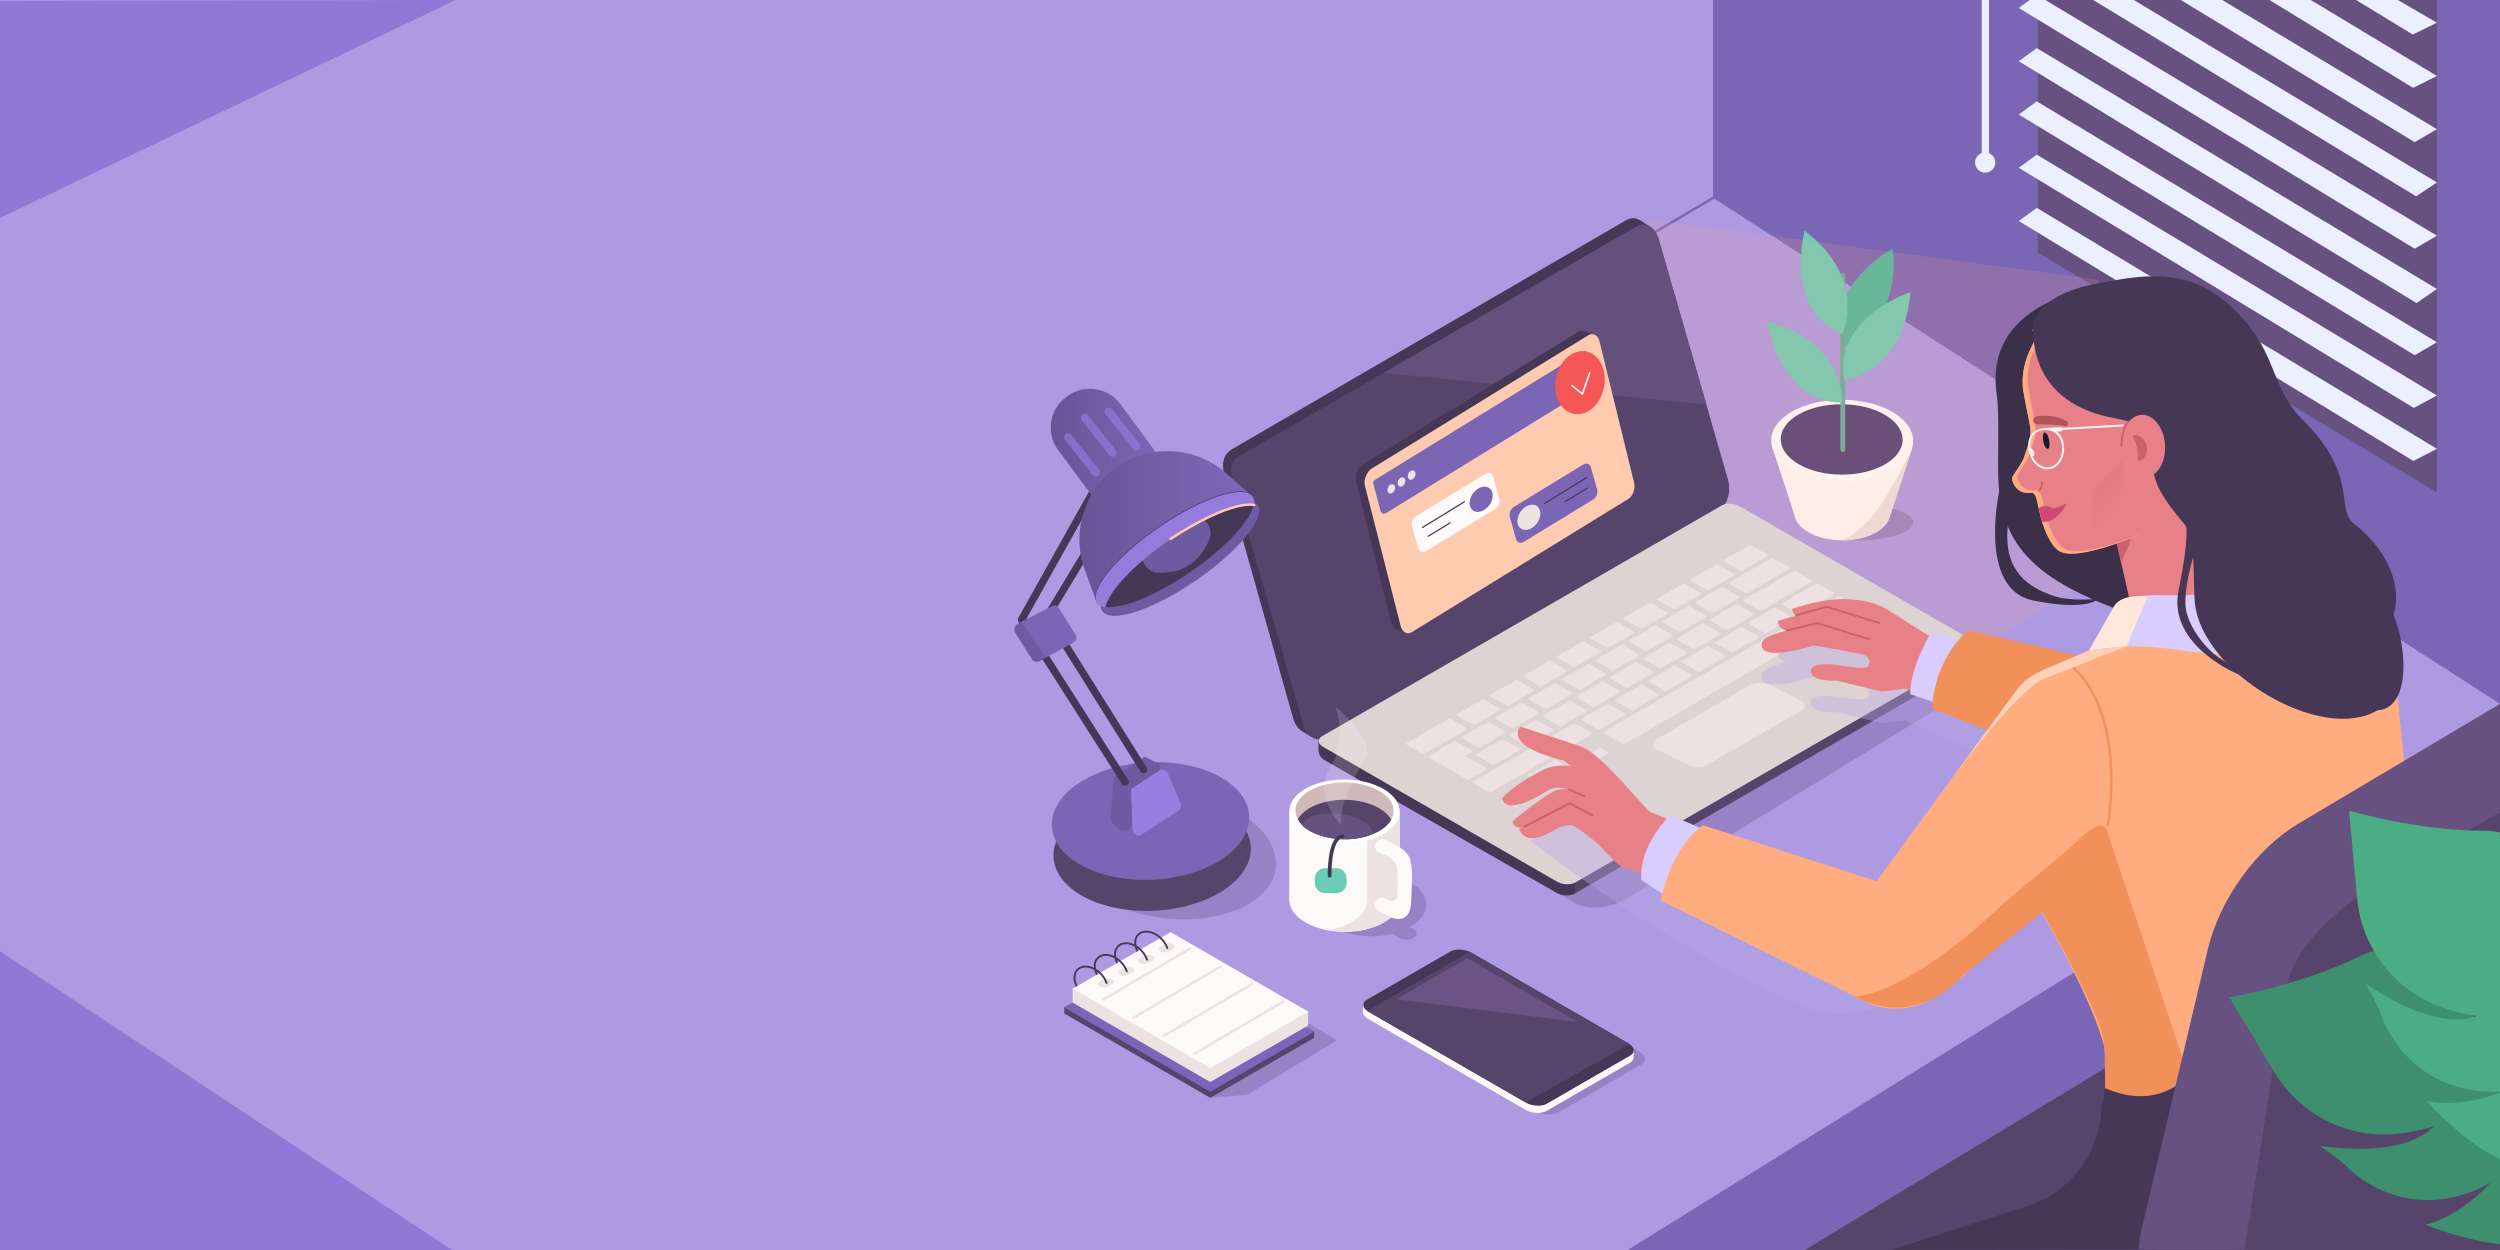 <?xml version="1.0" encoding="utf-8"?>
<!-- Generator: Adobe Illustrator 23.0.1, SVG Export Plug-In . SVG Version: 6.00 Build 0)  -->
<svg version="1.1" xmlns="http://www.w3.org/2000/svg" xmlns:xlink="http://www.w3.org/1999/xlink" x="0px" y="0px"
	 viewBox="0 0 2000 1000" style="enable-background:new 0 0 2000 1000;" xml:space="preserve">
<style type="text/css">
	.st0{fill:#AE9AE3;}
	.st1{fill:none;stroke:#7B66B5;stroke-width:2;stroke-linecap:round;stroke-linejoin:round;stroke-miterlimit:10;}
	.st2{fill:#9178D4;}
	.st3{fill:#7B66B5;}
	.st4{fill:#4FB8A0;}
	.st5{opacity:0.34;fill:#6E5487;}
	.st6{fill:#FFFAFA;}
	.st7{fill:#EDE1E1;}
	.st8{fill:#FFFFFF;}
	.st9{fill:#504078;}
	.st10{fill:none;stroke:#65AB9B;stroke-width:3.883;stroke-linecap:round;stroke-linejoin:round;stroke-miterlimit:10;}
	.st11{fill:#6CCCB6;}
	.st12{fill:#665180;}
	.st13{fill:#EBEFFF;}
	.st14{opacity:0.15;fill:#FFAC80;}
	.st15{fill:#463757;}
	.st16{fill:#56446B;}
	.st17{fill:#644F7D;}
	.st18{fill:#DED3D3;}
	.st19{fill:#3B2F4A;}
	.st20{fill:#E88087;}
	.st21{fill:#CC6269;}
	.st22{fill:#FFAC80;}
	.st23{fill:#B0555B;}
	.st24{fill:#111A33;}
	.st25{fill:#CF4977;}
	.st26{fill:none;stroke:#AD5A50;stroke-width:1.003;stroke-miterlimit:10;}
	.st27{fill:none;stroke:#8265A1;stroke-width:1.63;stroke-linecap:round;stroke-linejoin:round;stroke-miterlimit:10;}
	.st28{fill:url(#SVGID_1_);}
	.st29{fill:none;stroke:#F7F3F3;stroke-width:1.63;stroke-miterlimit:10;}
	.st30{fill:#F7F3F3;}
	.st31{opacity:0.4;fill:#B6A8E5;}
	.st32{fill:none;stroke:#CC6269;stroke-width:1.63;stroke-miterlimit:10;}
	.st33{fill:#D9CCFF;}
	.st34{fill:#F2905C;}
	.st35{fill:#5981EB;}
	.st36{fill:#F08B9E;}
	.st37{fill:none;stroke:#F2905C;stroke-width:2;stroke-linecap:round;stroke-linejoin:round;stroke-miterlimit:10;}
	.st38{fill:#7C64BA;}
	.st39{fill:none;stroke:#EDE1E1;stroke-width:2;stroke-linecap:round;stroke-linejoin:round;stroke-miterlimit:10;}
	.st40{fill:#6B5485;}
	.st41{fill:#CFBABA;}
	.st42{fill:none;stroke:#463757;stroke-width:3;stroke-linecap:round;stroke-linejoin:round;stroke-miterlimit:10;}
	.st43{fill:#987EDE;}
	.st44{fill:#6D5BA1;}
	.st45{fill:none;stroke:#463757;stroke-width:6;stroke-linecap:round;stroke-linejoin:round;stroke-miterlimit:10;}
	.st46{fill:url(#SVGID_2_);}
	.st47{opacity:0.68;fill:#957BDB;}
	.st48{fill:url(#SVGID_3_);}
	.st49{fill:#957BDB;}
	.st50{opacity:0.15;fill:#FFFDFC;}
	.st51{fill:#FFE8DB;}
	.st52{fill:#FFCBB0;}
	.st53{fill:#FFD0B8;}
	.st54{fill:none;stroke:#463757;stroke-linecap:round;stroke-linejoin:round;stroke-miterlimit:10;}
	.st55{fill:#3D8F6D;}
	.st56{fill:#4AAD84;}
	.st57{fill:#F55656;}
	.st58{fill:none;stroke:#FFFFFF;stroke-width:1.267;stroke-linecap:round;stroke-linejoin:round;stroke-miterlimit:10;}
	.st59{fill:none;stroke:#FFCBB0;stroke-width:2;stroke-linecap:round;stroke-linejoin:round;stroke-miterlimit:10;}
</style>
<g id="background">
	<rect x="0" y="0" class="st0" width="2000" height="1000"/>
</g>
<g id="image">
	<line class="st1" x1="1370.43" y1="158.31" x2="1157.49" y2="284.18"/>
	<polygon class="st2" points="0,760.93 361.61,1000 0,1000 	"/>
	<polygon class="st3" points="1370.43,158.31 1370.43,0 2000,0 2000,563.08 	"/>
	<g>
		<path class="st4" d="M1474.79,277.67c0,0,46.26-15.27,39.44-78.95C1514.23,198.72,1456.61,230.15,1474.79,277.67z"/>
		<g>
			<ellipse class="st5" cx="1485.77" cy="417.98" rx="44.77" ry="14.3"/>
			<g>
				<path class="st6" d="M1529.37,359.43l-112.05-3.27l18.09,55.46c0.68,5.13,4.41,10.16,11.22,14.09
					c15.06,8.7,39.41,8.74,54.37,0.1c6.28-3.62,9.9-8.2,10.89-12.93l0.01,0L1529.37,359.43z"/>
				<path class="st7" d="M1529.37,359.43c-15.54,31.04-31.08,62.09-56.03,72.84c10.01,0.09,20.05-2.05,27.66-6.45
					c6.28-3.62,9.9-8.2,10.89-12.93l0.01,0L1529.37,359.43z"/>
				
					<ellipse transform="matrix(5.421634e-03 -1 1 5.421634e-03 1113.113 1824.448)" class="st8" cx="1473.74" cy="352.64" rx="32.79" ry="56.8"/>
				
					<ellipse transform="matrix(5.425442e-03 -1 1 5.425442e-03 1113.776 1823)" class="st9" cx="1473.35" cy="351.58" rx="28.15" ry="48.75"/>
			</g>
		</g>
		<line class="st10" x1="1474.27" y1="220.14" x2="1474.27" y2="359.65"/>
		<path class="st11" d="M1473.73,322.07c0,0,2.12-48.67-59.84-64.86C1413.89,257.21,1422.85,322.23,1473.73,322.07z"/>
		<path class="st11" d="M1475.43,304.33c0,0,48.23-6.81,52.83-70.69C1528.26,233.64,1465.98,254.34,1475.43,304.33z"/>
		<path class="st11" d="M1473.92,267.36c0,0,20.67-44.11-30.29-82.89C1443.62,184.47,1426.89,247.94,1473.92,267.36z"/>
	</g>
	<g>
		<polygon class="st12" points="1949.53,393.93 1630.21,201.99 1630.21,0 1949.53,0 		"/>
		<polygon class="st13" points="1918.27,0 1884.81,0 1930.25,27.63 1949.53,18.17 		"/>
		<polygon class="st13" points="1848.58,0 1815.58,0 1930.49,70.3 1949.53,60.77 		"/>
		<polygon class="st13" points="1777.81,0 1744.65,0 1931.72,113.73 1949.53,103.38 		"/>
		<polygon class="st13" points="1707.04,0 1674.57,0 1932.87,157.04 1949.53,145.99 		"/>
		<polygon class="st13" points="1623.79,0 1615,6.39 1931.78,198.98 1949.53,188.59 1636.28,0 		"/>
		<polygon class="st13" points="1629.45,38.49 1615,48.99 1933.21,242.46 1949.53,231.2 		"/>
		<polygon class="st13" points="1629.45,81.1 1615,91.6 1931.75,284.18 1949.53,273.8 		"/>
		<polygon class="st13" points="1629.45,123.71 1615,134.21 1931.03,326.35 1949.53,316.41 		"/>
		<polygon class="st13" points="1629.45,166.31 1615,176.81 1930.75,368.78 1949.53,359.02 		"/>
	</g>
	<rect x="1585.39" y="0" class="st13" width="5.87" height="128.55"/>
	
		<ellipse transform="matrix(0.707 -0.707 0.707 0.707 373.369 1161.158)" class="st13" cx="1588.33" cy="129.88" rx="8.1" ry="8.1"/>
	<polygon class="st14" points="1322.2,176.1 1679,223.76 1685.96,456.6 1253.01,716.22 1042.69,580.01 984.96,374.54 	"/>
	<g>
		<path class="st5" d="M1072.83,606.81l319.83-184.66c3.7-2.14,10.23-1.87,14.5,0.6l187.26,107.92c4.27,2.47,4.74,6.24,1.04,8.37
			l-294.72,180.17c-10.17,6.22-22.36,8.27-34.01,5.73v0l0,0c-2.01-0.29-3.97-0.91-5.61-1.85l-187.26-107.92
			C1069.59,612.72,1069.12,608.95,1072.83,606.81z"/>
		<polygon class="st15" points="1041.48,584.74 1049.38,589.75 1052.69,578.54 1040.63,578.54 		"/>
		<polygon class="st15" points="1319.69,181.09 1311.82,176.1 1298.23,188.84 1315.14,191.48 		"/>
		<path class="st15" d="M1052.18,584.85l314.48-181.57c6.95-4.01,10.39-15.06,7.65-24.56l-55.53-192.73
			c-2.74-9.5-10.66-13.99-17.6-9.98L985.84,359.19c-6.95,4.01-9,11.34-6.26,20.84l55,194.85
			C1037.31,584.37,1045.23,588.86,1052.18,584.85z"/>
		<path class="st16" d="M1060.29,589.99l314.48-181.57c6.95-4.01,10.39-15.06,7.65-24.56l-55.53-192.73
			c-2.74-9.5-10.66-13.99-17.6-9.98L991.83,364.79c-6.95,4.01-8.35,9.37-5.61,18.87l56.47,196.35
			C1045.42,589.51,1053.34,594,1060.29,589.99z"/>
		<path class="st17" d="M1365.08,323.67l-38.19-132.53c-2.74-9.5-10.66-13.99-17.6-9.98l-202.6,117.19L1365.08,323.67z"/>
		<path class="st16" d="M1054.93,599.93v-10.26l46.17,26.89l2.63-6.06l307.35-177.45c3.7-2.14,11.06-1.87,15.33,0.6l133.15,76.4
			v-2.13l20.22,9.83l2.84-1.15l-0.38,9.33c-0.31,2.04-1.09,2.88-2.35,3.6l-319.84,185.14c-3.7,2.14-10.23,2.11-14.51-0.36
			l-185.66-106.2C1054.89,605.57,1054.93,599.93,1054.93,599.93z"/>
		<path class="st15" d="M1054.93,599.93v-10.26l46.17,26.89l2.63-6.06l150.76-87.04l5.57,191.22c-1.85,1.07-4.41,1.6-7.04,1.55
			c-2.63-0.05-5.33-0.67-7.47-1.91l-185.66-106.2C1054.89,605.57,1054.93,599.93,1054.93,599.93z"/>
		<path class="st18" d="M1057.42,589.1l319.83-184.66c3.7-2.14,10.23-1.87,14.5,0.6l187.26,107.92c4.27,2.47,4.74,6.24,1.04,8.37
			l-319.83,184.66c-3.7,2.14-10.23,1.87-14.5-0.6l-187.26-107.92C1054.19,595.01,1053.72,591.24,1057.42,589.1z"/>
		<g>
			<g>
				<g>
					<g>
						<path class="st7" d="M1392.02,456.45c0.46,0.27,1.41,0.16,2.11-0.25l19.42-11.21c0.7-0.4,0.89-0.95,0.43-1.22l-12.86-7.43
							c-0.47-0.27-1.41-0.16-2.11,0.25l-19.42,11.21c-0.7,0.4-0.89,0.95-0.43,1.22L1392.02,456.45z"/>
						<path class="st7" d="M1369.49,489.91c0.47,0.27,1.41,0.16,2.12-0.24l19.42-11.2c0.7-0.4,0.89-0.95,0.42-1.22l-12.87-7.43
							c-0.46-0.26-1.4-0.16-2.1,0.25l-19.42,11.2c-0.71,0.41-0.89,0.95-0.44,1.22L1369.49,489.91z"/>
						<path class="st7" d="M1380.88,503.8c0.47,0.27,1.41,0.15,2.11-0.25l19.42-11.21c0.69-0.4,0.9-0.95,0.43-1.22l-12.87-7.43
							c-0.46-0.26-1.41-0.15-2.1,0.25l-19.42,11.21c-0.7,0.4-0.89,0.95-0.43,1.21L1380.88,503.8z"/>
						<path class="st7" d="M1411.69,506.48c0.46,0.27,1.41,0.16,2.1-0.24l19.42-11.21c0.69-0.4,0.88-0.95,0.42-1.21l-12.87-7.43
							c-0.46-0.27-1.42-0.16-2.11,0.24l-19.42,11.21c-0.7,0.4-0.88,0.95-0.42,1.22L1411.69,506.48z"/>
						<path class="st7" d="M1465.13,498.68c0.46,0.27,1.41,0.16,2.11-0.25l19.42-11.21c0.7-0.4,0.89-0.95,0.43-1.22l-15.11-8.73
							c-0.45-0.26-1.41-0.16-2.11,0.25l-19.42,11.21c-0.7,0.4-0.88,0.96-0.43,1.22L1465.13,498.68z"/>
						<path class="st7" d="M1431.65,518c0.46,0.27,1.59,0.06,2.51-0.48l25.44-14.68c0.91-0.53,1.28-1.18,0.82-1.44l-15.11-8.73
							c-0.45-0.26-1.59-0.05-2.5,0.47l-25.44,14.68c-0.92,0.53-1.28,1.19-0.83,1.45L1431.65,518z"/>
						<path class="st7" d="M1264.52,614.59c0.39,0.22,1.27,0.08,1.97-0.33l19.4-11.2c0.71-0.41,0.97-0.92,0.58-1.14l-5.59-3.23
							c-0.38-0.22-1.27-0.07-1.98,0.34l-19.4,11.2c-0.7,0.4-0.95,0.92-0.57,1.14L1264.52,614.59z"/>
						<path class="st7" d="M1238.58,629.95c0.39,0.22,1.27,0.08,1.97-0.33l19.4-11.2c0.71-0.41,0.97-0.92,0.58-1.14l-5.59-3.23
							c-0.38-0.22-1.27-0.07-1.98,0.34l-19.4,11.2c-0.7,0.4-0.95,0.92-0.57,1.14L1238.58,629.95z"/>
						<path class="st7" d="M1211.07,645.46c0.37,0.21,1.25,0.06,1.95-0.34l19.41-11.2c0.7-0.4,0.98-0.91,0.6-1.13l-5.38-3.11
							c-0.37-0.21-1.26-0.05-1.95,0.35l-19.41,11.2c-0.7,0.4-0.97,0.91-0.6,1.12L1211.07,645.46z"/>
						<path class="st7" d="M1227.99,624.03c0.37,0.21,1.25,0.06,1.95-0.34l19.41-11.2c0.7-0.4,0.98-0.91,0.6-1.13l-5.38-3.11
							c-0.37-0.21-1.26-0.05-1.95,0.35l-19.41,11.2c-0.7,0.4-0.97,0.91-0.6,1.12L1227.99,624.03z"/>
						<path class="st7" d="M1298.08,595.07c0.46,0.27,1.42,0.15,2.12-0.25l126.36-72.92c0.69-0.4,0.9-0.95,0.43-1.22l-15.11-8.73
							c-0.45-0.26-1.42-0.15-2.11,0.25l-126.35,72.92c-0.7,0.41-0.89,0.96-0.44,1.22L1298.08,595.07z"/>
						<path class="st7" d="M1435.11,513.19c0.03,0.02,0.12-0.01,0.2-0.06l14.84-8.57c0.08-0.05,0.13-0.1,0.1-0.12l-0.94-0.54
							c-0.03-0.02-0.12,0.01-0.2,0.06l-14.84,8.57c-0.08,0.05-0.13,0.1-0.1,0.12L1435.11,513.19z"/>
						<path class="st7" d="M1473.17,489.58c0.03,0.02,0.08,0.01,0.12-0.01l6.3-3.64c0.03-0.02,0.04-0.05,0.01-0.07l-0.94-0.54
							c-0.03-0.02-0.08-0.01-0.12,0.01l-6.3,3.64c-0.04,0.02-0.04,0.05-0.01,0.07L1473.17,489.58z"/>
						<path class="st7" d="M1385.07,521.83c0.46,0.27,1.41,0.16,2.11-0.25l19.42-11.2c0.69-0.4,0.89-0.95,0.43-1.22l-12.87-7.43
							c-0.46-0.27-1.43-0.15-2.12,0.25l-19.42,11.2c-0.7,0.41-0.89,0.95-0.43,1.22L1385.07,521.83z"/>
						<path class="st7" d="M1358.34,537.25c0.46,0.27,1.41,0.15,2.1-0.24l19.41-11.2c0.7-0.4,0.89-0.95,0.43-1.22l-12.87-7.43
							c-0.46-0.27-1.42-0.15-2.12,0.25l-19.41,11.2c-0.69,0.4-0.88,0.95-0.42,1.22L1358.34,537.25z"/>
						<path class="st7" d="M1331.6,552.68c0.46,0.27,1.41,0.16,2.1-0.24l19.42-11.21c0.69-0.4,0.88-0.95,0.42-1.21l-12.87-7.43
							c-0.46-0.27-1.41-0.16-2.11,0.24l-19.42,11.21c-0.69,0.4-0.88,0.95-0.42,1.22L1331.6,552.68z"/>
						<path class="st7" d="M1304.86,568.11c0.46,0.27,1.41,0.16,2.1-0.24l19.42-11.21c0.7-0.41,0.89-0.95,0.43-1.22l-12.87-7.43
							c-0.46-0.27-1.41-0.16-2.12,0.25l-19.42,11.21c-0.7,0.4-0.88,0.95-0.42,1.22L1304.86,568.11z"/>
						<path class="st7" d="M1278.13,583.54c0.46,0.27,1.42,0.15,2.12-0.25l19.41-11.2c0.69-0.4,0.88-0.95,0.42-1.21l-12.87-7.43
							c-0.46-0.27-1.41-0.16-2.11,0.24l-19.41,11.2c-0.7,0.41-0.9,0.96-0.44,1.23L1278.13,583.54z"/>
						<path class="st7" d="M1251.39,598.96c0.46,0.27,1.41,0.15,2.11-0.25l19.41-11.2c0.7-0.4,0.89-0.95,0.43-1.22l-12.87-7.43
							c-0.46-0.27-1.42-0.16-2.12,0.25l-19.41,11.2c-0.7,0.4-0.89,0.95-0.43,1.22L1251.39,598.96z"/>
						<path class="st7" d="M1191.17,633.71c0.46,0.27,1.41,0.16,2.11-0.25l52.9-30.53c0.7-0.4,0.89-0.95,0.43-1.22l-12.87-7.43
							c-0.46-0.27-1.41-0.16-2.11,0.24l-52.9,30.53c-0.7,0.4-0.89,0.95-0.42,1.22L1191.17,633.71z"/>
						<path class="st7" d="M1354.27,519.14c0.47,0.27,1.4,0.16,2.1-0.24l19.42-11.21c0.7-0.4,0.89-0.94,0.43-1.21l-12.87-7.43
							c-0.46-0.26-1.4-0.16-2.1,0.25l-19.42,11.21c-0.7,0.41-0.88,0.95-0.42,1.21L1354.27,519.14z"/>
						<path class="st7" d="M1327.53,534.57c0.47,0.27,1.41,0.15,2.1-0.25l19.43-11.21c0.69-0.4,0.89-0.94,0.42-1.21l-12.87-7.43
							c-0.46-0.26-1.4-0.15-2.09,0.24l-19.43,11.21c-0.69,0.4-0.88,0.95-0.43,1.21L1327.53,534.57z"/>
						<path class="st7" d="M1300.8,550c0.47,0.27,1.41,0.15,2.11-0.25l19.42-11.2c0.69-0.4,0.9-0.95,0.44-1.22l-12.87-7.43
							c-0.46-0.26-1.42-0.14-2.11,0.25l-19.42,11.2c-0.69,0.4-0.89,0.95-0.43,1.21L1300.8,550z"/>
						<path class="st7" d="M1274.06,565.43c0.47,0.27,1.41,0.16,2.1-0.25l19.41-11.2c0.7-0.4,0.9-0.95,0.43-1.22l-12.87-7.43
							c-0.46-0.26-1.4-0.15-2.1,0.25l-19.41,11.2c-0.7,0.4-0.89,0.95-0.43,1.21L1274.06,565.43z"/>
						<path class="st7" d="M1247.32,580.85c0.47,0.27,1.41,0.15,2.1-0.25l19.42-11.21c0.7-0.4,0.89-0.94,0.43-1.21l-12.87-7.43
							c-0.46-0.26-1.4-0.16-2.1,0.25l-19.42,11.21c-0.69,0.4-0.89,0.95-0.43,1.21L1247.32,580.85z"/>
						<path class="st7" d="M1220.59,596.27c0.47,0.27,1.4,0.16,2.1-0.24l19.41-11.2c0.71-0.41,0.9-0.95,0.44-1.22l-12.87-7.43
							c-0.46-0.26-1.4-0.15-2.11,0.25l-19.41,11.2c-0.7,0.4-0.88,0.95-0.43,1.21L1220.59,596.27z"/>
						<path class="st7" d="M1193.85,611.7c0.47,0.27,1.41,0.16,2.1-0.24l19.42-11.21c0.69-0.4,0.89-0.94,0.42-1.21l-12.87-7.43
							c-0.46-0.26-1.4-0.16-2.09,0.24l-19.42,11.21c-0.69,0.4-0.88,0.95-0.43,1.21L1193.85,611.7z"/>
						<path class="st7" d="M1342.88,505.25c0.47,0.27,1.41,0.16,2.12-0.24l19.42-11.21c0.69-0.4,0.88-0.94,0.41-1.22l-12.87-7.43
							c-0.46-0.26-1.4-0.16-2.09,0.24l-19.42,11.21c-0.7,0.4-0.89,0.95-0.43,1.22L1342.88,505.25z"/>
						<path class="st7" d="M1316.15,520.68c0.47,0.27,1.42,0.16,2.11-0.24l19.42-11.21c0.7-0.4,0.89-0.95,0.42-1.22l-12.87-7.43
							c-0.46-0.26-1.41-0.15-2.1,0.25l-19.42,11.21c-0.69,0.4-0.88,0.95-0.43,1.21L1316.15,520.68z"/>
						<path class="st7" d="M1289.41,536.11c0.47,0.27,1.41,0.16,2.12-0.24l19.41-11.2c0.69-0.4,0.88-0.95,0.41-1.22l-12.87-7.43
							c-0.46-0.26-1.4-0.16-2.1,0.24l-19.41,11.2c-0.7,0.41-0.89,0.95-0.44,1.22L1289.41,536.11z"/>
						<path class="st7" d="M1262.68,551.53c0.47,0.27,1.41,0.17,2.11-0.24l19.42-11.21c0.7-0.4,0.89-0.95,0.42-1.22l-12.87-7.43
							c-0.46-0.26-1.41-0.15-2.1,0.25l-19.42,11.21c-0.7,0.4-0.88,0.95-0.43,1.21L1262.68,551.53z"/>
						<path class="st7" d="M1235.94,566.95c0.47,0.27,1.42,0.16,2.1-0.24l19.42-11.21c0.7-0.41,0.89-0.95,0.42-1.22l-12.87-7.43
							c-0.46-0.26-1.4-0.16-2.1,0.25l-19.42,11.21c-0.69,0.4-0.88,0.94-0.42,1.21L1235.94,566.95z"/>
						<path class="st7" d="M1209.19,582.39c0.47,0.27,1.42,0.16,2.12-0.25l19.42-11.2c0.69-0.4,0.89-0.95,0.42-1.22l-12.87-7.43
							c-0.46-0.26-1.41-0.15-2.1,0.25l-19.42,11.2c-0.71,0.41-0.9,0.95-0.44,1.22L1209.19,582.39z"/>
						<path class="st7" d="M1182.46,597.81c0.47,0.27,1.42,0.16,2.11-0.24l19.42-11.21c0.7-0.4,0.89-0.95,0.42-1.22l-12.87-7.43
							c-0.46-0.26-1.4-0.16-2.1,0.25l-19.42,11.21c-0.69,0.4-0.88,0.95-0.43,1.21L1182.46,597.81z"/>
						<path class="st7" d="M1396.23,474.48c0.47,0.27,1.42,0.16,2.12-0.24l32.92-19c0.7-0.4,0.89-0.95,0.42-1.22l-12.87-7.43
							c-0.46-0.26-1.41-0.15-2.11,0.25l-32.92,19c-0.7,0.4-0.89,0.95-0.43,1.22L1396.23,474.48z"/>
						<path class="st7" d="M1138.01,603.01c0.46,0.27,1.41,0.16,2.11-0.25l32.92-19c0.69-0.4,0.89-0.95,0.42-1.22l-12.86-7.43
							c-0.47-0.27-1.42-0.15-2.11,0.24l-32.92,19c-0.7,0.4-0.89,0.95-0.43,1.22L1138.01,603.01z"/>
						<path class="st7" d="M1407.62,488.36c0.47,0.27,1.4,0.16,2.11-0.25l39.25-22.65c0.7-0.4,0.9-0.95,0.43-1.22l-12.87-7.43
							c-0.46-0.26-1.4-0.15-2.11,0.25l-39.25,22.65c-0.71,0.41-0.89,0.95-0.43,1.21L1407.62,488.36z"/>
						<path class="st7" d="M1438.42,491.05c0.46,0.27,1.41,0.16,2.11-0.25l26.17-15.1c0.7-0.4,0.89-0.95,0.43-1.22l-12.87-7.43
							c-0.46-0.27-1.41-0.16-2.11,0.25l-26.17,15.1c-0.7,0.4-0.89,0.95-0.43,1.22L1438.42,491.05z"/>
						<path class="st7" d="M1365.29,471.88c0.46,0.27,1.41,0.16,2.12-0.25l19.4-11.2c0.7-0.4,0.89-0.95,0.43-1.22l-12.86-7.43
							c-0.47-0.27-1.41-0.16-2.11,0.25l-19.4,11.2c-0.71,0.41-0.9,0.95-0.43,1.22L1365.29,471.88z"/>
						<path class="st7" d="M1338.67,487.22c0.46,0.27,1.42,0.16,2.11-0.25l19.42-11.21c0.69-0.4,0.89-0.95,0.43-1.22l-12.86-7.43
							c-0.47-0.27-1.42-0.16-2.11,0.25l-19.42,11.21c-0.7,0.4-0.9,0.95-0.43,1.22L1338.67,487.22z"/>
						<path class="st7" d="M1311.95,502.65c0.46,0.27,1.4,0.16,2.1-0.24l19.42-11.21c0.69-0.4,0.89-0.95,0.42-1.22l-12.86-7.43
							c-0.47-0.27-1.41-0.16-2.11,0.24L1299.5,494c-0.7,0.41-0.88,0.95-0.42,1.21L1311.95,502.65z"/>
						<path class="st7" d="M1285.2,518.08c0.46,0.27,1.42,0.16,2.11-0.25l19.41-11.2c0.7-0.41,0.89-0.95,0.43-1.22l-12.86-7.43
							c-0.47-0.27-1.41-0.16-2.11,0.25l-19.41,11.2c-0.7,0.4-0.89,0.95-0.43,1.22L1285.2,518.08z"/>
						<path class="st7" d="M1258.47,533.5c0.46,0.27,1.4,0.17,2.1-0.24l19.41-11.2c0.7-0.41,0.89-0.95,0.43-1.22l-12.86-7.43
							c-0.47-0.27-1.41-0.16-2.11,0.25l-19.41,11.2c-0.7,0.41-0.88,0.94-0.42,1.21L1258.47,533.5z"/>
						<path class="st7" d="M1231.72,548.93c0.46,0.27,1.42,0.16,2.11-0.24l19.42-11.21c0.69-0.4,0.88-0.95,0.42-1.21l-12.86-7.43
							c-0.47-0.27-1.41-0.16-2.1,0.24l-19.42,11.21c-0.69,0.4-0.89,0.95-0.42,1.22L1231.72,548.93z"/>
						<path class="st7" d="M1204.99,564.36c0.46,0.27,1.41,0.16,2.11-0.25l19.42-11.2c0.7-0.41,0.9-0.95,0.43-1.22l-12.86-7.43
							c-0.47-0.27-1.42-0.16-2.12,0.25l-19.42,11.2c-0.7,0.4-0.89,0.95-0.43,1.22L1204.99,564.36z"/>
						<path class="st7" d="M1178.26,579.78c0.46,0.27,1.41,0.16,2.1-0.24l19.43-11.21c0.69-0.4,0.88-0.94,0.41-1.21l-12.86-7.43
							c-0.47-0.27-1.41-0.16-2.1,0.24l-19.43,11.21c-0.69,0.4-0.88,0.94-0.41,1.21L1178.26,579.78z"/>
						<path class="st7" d="M1162.71,593.39c0.32-0.19,0.72-0.32,1.14-0.37c0.41-0.05,0.74,0,0.96,0.13l12.87,7.43
							c0.22,0.12,0.32,0.32,0.23,0.56c-0.09,0.24-0.32,0.47-0.64,0.66l-5.07,2.93l16.87,9.75c0.22,0.13,0.3,0.33,0.22,0.56
							c-0.08,0.24-0.32,0.47-0.65,0.66l-13.08,7.55c-0.33,0.19-0.73,0.33-1.14,0.38c-0.41,0.05-0.75,0-0.97-0.13l-30.59-17.67
							c-0.22-0.12-0.3-0.32-0.21-0.56c0.08-0.24,0.32-0.47,0.65-0.66L1162.71,593.39z"/>
						<path class="st7" d="M1441.9,484.78c0.03,0.02,0.12-0.01,0.2-0.06l14.84-8.57c0.08-0.05,0.13-0.1,0.1-0.12l-0.94-0.54
							c-0.03-0.02-0.12,0.01-0.2,0.06l-14.84,8.57c-0.08,0.05-0.13,0.1-0.1,0.12L1441.9,484.78z"/>
					</g>
				</g>
			</g>
		</g>
		<path class="st7" d="M1366.05,611.79l75.1-43.36c4.05-2.34,3.78-6.02-0.58-8.19l-25.1-12.47c-4.37-2.17-11.25-2.03-15.3,0.3
			l-75.1,43.36c-4.05,2.34-3.78,6.02,0.58,8.19l25.1,12.47C1355.12,614.26,1362.01,614.13,1366.05,611.79z"/>
	</g>
	<path class="st19" d="M1599.37,393.19c0,0-17.33,78.17,27.12,87.19c44.45,9.02,52.5-1.55,52.5-1.55s-23.05,3.17-38.56-2.91
		c-15.51-6.08-37.82-16.89-34.23-54.91s3.58-38.02,3.58-38.02L1599.37,393.19z"/>
	<path class="st19" d="M1730,499.59c5.83,1.78-9.65-134.3-7.28-139.92c3.18-7.53-82.16-54.62-73.51-62.02
		c17.51-14.99,25.63-27.7,20.39-36.73l-7.54-19.29c0,0,13.93-17.71-16.73-2.9c-9.73,4.7-56.13,22.38-47.93,77.14
		c2.25,15.01,0.55,50.24,1.24,67.36C1601.01,442.08,1633.98,470.25,1730,499.59z"/>
	<path class="st20" d="M1802.2,490.17l-49.26-108.46c-3.95-22.45,4.39-39.06-18.06-35.11l-6.65,1.17
		c-22.45,3.95-47.88,24.4-43.94,46.84l25.34,111.4C1713.59,528.46,1806.15,512.62,1802.2,490.17z"/>
	<path class="st21" d="M1696.78,449.41c0,0,12.2-21.54,9.74-32.8c-4.07,4.7-8.78,8.64-14.81,10.5L1696.78,449.41z"/>
	<path class="st20" d="M1633.82,263.64c0,0-19.45,23.23-15.13,49.35c0.82,4.98,3.16,17.34,4.43,23.09
		c3.04,13.71,0.36,16.33-3.96,30.06c-0.48,1.53-1.97,4.49-8.73,14.5c-1.06,1.57-0.73,3.72,0.01,5.46c1.57,3.73,5.36,9.26,14.38,8.1
		c3.94-0.51,4.56,5.53,6.48,14.2c3.04,13.71,8.6,27.67,15.93,32.37c14.1,9.06,65.11-13.34,65.11-13.34l15.27-83.66L1633.82,263.64z"
		/>
	<path class="st22" d="M1651.37,438.86c-7.33-4.71-12.89-18.66-15.93-32.37c-1.92-8.67-2.54-14.7-6.48-14.2
		c-9.02,1.16-12.81-4.37-14.38-8.1c-0.73-1.74-1.07-3.9-0.01-5.46c6.76-10.01,8.25-12.97,8.73-14.5
		c4.32-13.73,6.99-16.35,3.96-30.06c-1.27-5.76-3.61-18.12-4.43-23.09c-3.35-20.23,7.56-38.71,12.65-46.03l-1.65-1.41
		c0,0-19.45,23.23-15.13,49.35c0.82,4.98,3.16,17.34,4.43,23.09c3.04,13.71,0.36,16.33-3.96,30.06c-0.48,1.53-1.97,4.49-8.73,14.5
		c-1.06,1.57-0.73,3.72,0.01,5.46c1.57,3.73,5.36,9.26,14.38,8.1c3.94-0.51,4.56,5.53,6.48,14.2c3.04,13.71,8.6,27.67,15.93,32.37
		c14.1,9.06,65.11-13.34,65.11-13.34l0.04-0.2C1700,432.3,1663.04,446.36,1651.37,438.86z"/>
	<path class="st23" d="M1652.41,340.99c-5.58-1.38-15.59-1.48-21.24-1.45c-6.43,0.02-6-6.57-0.12-6.81
		c10.79-0.43,14.79,0.66,22.13,4.14C1655.01,337.73,1654.71,341.56,1652.41,340.99z"/>
	<path class="st24" d="M1634.63,353.02c0.7,3.61,2.31,6.33,3.6,6.08c1.29-0.25,1.76-3.38,1.06-6.98c-0.7-3.61-2.31-6.33-3.6-6.08
		C1634.41,346.29,1633.93,349.41,1634.63,353.02z"/>
	<path class="st25" d="M1633.27,408.67c7.09-0.59,9.04-0.96,20.37-6.1c0,0-8.37,16.67-20,14.7L1633.27,408.67z"/>
	<path class="st26" d="M1633.64,385.41c0,0,0.77,4.84-3.05,7.78"/>
	<path class="st25" d="M1643.06,406.96c0,0-8.78-4.77-12.06,0l2.46,9.72L1643.06,406.96z"/>
	<path class="st27" d="M1626.5,264.23c0,0,19.81-22.51,42.2-26.96"/>
	
		<linearGradient id="SVGID_1_" gradientUnits="userSpaceOnUse" x1="1528.348" y1="460.54" x2="1510.349" y2="472.533" gradientTransform="matrix(-1.142 -0.148 0 1 3426.659 157.961)">
		<stop  offset="0" style="stop-color:#E47C83"/>
		<stop  offset="0.925" style="stop-color:#E88087"/>
	</linearGradient>
	<path class="st28" d="M1698.09,367.92c0,0-5.52,5.99-12.06,11.94c-10.78,9.8-15.29,24.03-12.1,38.82l1.35,6.27
		C1675.27,424.95,1704.43,406.84,1698.09,367.92z"/>
	<path class="st29" d="M1623.64,359.61c1.38,9.33,8.46,16.01,15.82,14.93c7.36-1.09,12.2-9.54,10.82-18.87s-8.19-13.14-15.58-12.31
		C1626.5,344.28,1622.26,350.28,1623.64,359.61z"/>
	<line class="st29" x1="1646.5" y1="343.25" x2="1698.92" y2="340.36"/>
	<path class="st30" d="M1644.2,345.33l4.73-0.23c0.67-0.03,1.18-0.81,1.13-1.73l0,0c-0.05-0.92-0.63-1.64-1.3-1.61l-7.26,0.36
		c-11.43,0.23-2.98,0.84-1.13,1.73v0C1640.41,344.76,1643.53,345.36,1644.2,345.33z"/>
	<path class="st30" d="M1623.54,362.54c0.79,1.72,2.22,2.75,3.2,2.31c0.98-0.44,1.13-2.19,0.34-3.91c-0.79-1.72-2.22-2.75-3.2-2.31
		C1622.9,359.07,1622.75,360.82,1623.54,362.54z"/>
	<path class="st31" d="M1409.39,539.81c0.67-4.1,8.89-7.41,19.61-10c-3.72-1.17-6.34-3.57-6.83-7.71c0,0,6.43-2.15,14.45-4.15
		c-1.59-1.34-2.65-3.2-2.94-5.69c0,0,20.61-6.9,34.11-7.47c4.65-0.43,15.3-0.85,28.29,2.38c13.04,3.24,17.5,8.75,46.43,26.35
		l152.67,33.91l-20.13,74.68l-151.03-65.96l-18.85,2.36l-35.38-8.77c0,0-19.88,1.42-21.09-6.89c-1.35-9.25,21.92-5.46,21.92-5.46
		l17.09,2.24c4.91-0.03,7.11,0.04,7.92-4.67c0.48-2.8-3.06-4.72-3.17-5.24c-0.26-1.24-41.35-8.14-41.35-8.14
		S1406.74,556.14,1409.39,539.81z"/>
	<g>
		<path class="st20" d="M1451.13,516.33c0,0-44.39,14.56-41.74-1.77c0.67-4.1,8.89-7.41,19.61-10c-3.72-1.17-6.34-3.57-6.83-7.71
			c0,0,6.43-2.15,14.45-4.15c-1.59-1.34-2.65-3.2-2.94-5.69c0,0,20.61-6.9,34.11-7.47c4.65-0.43,15.3-0.85,28.29,2.38
			c13.37,3.32,17.7,9.02,48.63,27.68c0,0-1.14,1.03-2.93,2.49c5.74,2.81,9.35,8.88,8.8,15.46l-0.06,0.75
			c-0.94,11.35-9.71,20.49-21.01,21.91l-24.32,3.05l-35.38-8.77c0,0-19.88,1.42-21.09-6.89c-1.35-9.25,21.92-5.46,21.92-5.46
			l17.09,2.24c4.91-0.03,7.11,0.04,7.92-4.67c0.48-2.8-3.06-4.72-3.17-5.24C1492.22,523.22,1451.13,516.33,1451.13,516.33z"/>
		<polyline class="st32" points="1429,504.56 1453.51,498.42 1495.88,511.57 		"/>
		<path class="st32" d="M1436.62,492.69c1.43-1.21,24.88-7.23,24.88-7.23l42.37,13.12"/>
	</g>
	<polygon class="st20" points="1542.51,508.26 1695.19,542.18 1675.05,616.85 1519.04,548.71 	"/>
	<path class="st33" d="M1570.8,512.88l-25.85-6.89c0,0-17.01,27.09-16.74,49.38l22.15,7.31L1570.8,512.88z"/>
	<path class="st34" d="M1574.58,504.16c0,0-27.19,21.67-28.78,62.76l173.69,68.52c0,0,37.24,13.2,65.8-24.04
		c28.56-37.24-65.97-73.61-65.97-73.61L1574.58,504.16z"/>
	<polygon class="st16" points="1996.72,616.85 2000,1000 1307.77,1000 	"/>
	<polygon class="st3" points="1995.59,568.86 1987.33,670.91 1443.82,1000 1302.09,1000 	"/>
	<g>
		<g>
			<g>
				<path class="st22" d="M1648.65,531.51c23.31-10.48,43.29-22.79,61.73-35.77c105.8-12.07,107.36-68.26,107.36-68.26
					c49.73-19.69,69.46,10.65,94.04,85.76c6.01,18.36,24.16,237.56,24.16,237.56c0,0.03,2.55,186.36-18.51,193.85l-235.6,51.76
					c0,0,8.66-87.56,3.2-149.44c-2.81-31.81-44.86-105.99-57.3-126.76c-0.85-1.41-13.96,19.94-14.39,18.83
					c-7.79-20.31-5.62-40.51,4.57-61.73C1598.4,635.54,1577.95,563.3,1648.65,531.51z"/>
			</g>
		</g>
	</g>
	<path class="st33" d="M1671.33,520.24c92.56-18.42,151.86,54.41,159.98-80.71c0,0-27.69-13.57-35.47,0
		c-13.67,23.83-14.61,36.93-53.14,36.66c-19.95-0.14-45.48-1.07-51.29,8.74L1671.33,520.24z"/>
	<g>
		<path class="st35" d="M1340.83,275.51L1340.83,275.51L1340.83,275.51z"/>
	</g>
	<g>
	</g>
	<polygon class="st2" points="364.5,0 0,174.38 0,0.71 	"/>
	<path class="st36" d="M1536.36,789.13c0,0-21.79,10.31-35.82-11.92c-14.03-22.24-11.91-45.01-11.91-45.01L1536.36,789.13z"/>
	<path class="st31" d="M1442.07,804.42c-108.31-45.94-217.62-131.37-217.62-131.37l43.73-35.73l310.43,126.19l-66.23,37.08
		C1490.79,812.68,1464.84,814.08,1442.07,804.42z"/>
	<g>
		<path class="st20" d="M1563.29,765.32c-21.51,19.16-27.91,31.75-59.41,27.61c-41.05-5.39-178.66-81.13-214.74-109.42
			c-14.13-11.08-2.93-47.42,13.84-40.87c40.09,15.64,155.24,65.2,192.89,71.02c3.28,0.51,34.91-1.84,36.44-2.7
			C1535.19,709.34,1593.04,738.82,1563.29,765.32z"/>
	</g>
	<g>
		<path class="st20" d="M1215.69,582.18c-0.1,0.11-2.45,2.86-1.16,6.97c0.01,0.03,0.02,0.06,0.03,0.09
			c2.37,7.33,14.52,13.79,36.11,19.19c0.71,0.36,3.17,2.1,6.54,4.57c-7.36-1.25-16.1-0.38-22.16,2.62
			c-24.01,11.87-32.48,22-32.83,22.43l-0.47,0.58l0.12,0.74c0.04,0.28,0.51,2.76,3.51,4.13c5.86,2.67,16.91-1.06,32.85-11.08
			c4.28-2.69,9.8-3.04,16.46-1.04c-4.4-0.53-8.7,0.14-12.18,1.97c-10.88,5.69-30.96,22.33-31.81,23.03l-0.8,0.66l0.24,1.01
			c0.06,0.25,0.67,2.5,3.55,3.61c1.01,0.39,2.16,0.59,3.45,0.6c-0.34,0.2-0.52,0.3-0.52,0.3l-1.47,0.85l0.87,1.45
			c6.43,10.7,18.3,4.2,26.96-0.54c1.12-0.61,2.21-1.21,3.26-1.76c4.07-2.13,10.26-3.66,14.29-0.95
			c11.13,7.48,18.79,13.78,21.56,17.72c0.68,0.97,8,7.75,8.97,8.81c18.31,20.17,43.2-2.51,37.42-29.53
			c-21.64-21.23-48.09-56.9-65.26-61.92l-0.22-0.16l-46.58-15.19L1215.69,582.18z"/>
		<polyline class="st32" points="1219.25,661.51 1255.72,642.56 1274.55,652.61 		"/>
		<line class="st32" x1="1254.68" y1="631.37" x2="1268.17" y2="637.33"/>
	</g>
	<g>
		<g>
			<g>
				<path class="st22" d="M1711.38,640.59l-141.49,140.97c-45.79,33.54-107.02-41.8-71.51-72.54l114.96-157.18
					c21.88-26.83,64.1-27.39,81.73-7.69l0,0C1713.44,564.67,1732.61,617.2,1711.38,640.59z"/>
			</g>
		</g>
	</g>
	<path class="st34" d="M1630.71,724.36c0,0,49.17,83.98,52.25,108.38c3.08,24.4-1.15,158.79-1.15,158.79l29.14-0.2l41.41-125.95
		l-66.78-200.76c-4.17-12.52-21.6,6.4-31.35,15.3l-53.98,44.92l15.41,10.25L1630.71,724.36z"/>
	<path class="st37" d="M1686.27,660.2c0,0,16.77-91.34-31.9-129.79"/>
	<path class="st15" d="M1684.09,870.65c35.5,14.5,56.56,1.85,74.63-16.94l-47.76,145.71l-198.11,0.59l107.14-34.58
		c35.23-10.31,59.87-42.05,61.13-78.74L1684.09,870.65z"/>
	<path class="st12" d="M2000,1000l-289.04-0.53c0.27-4.85,1.17-11.26,2.32-16.1l52.85-223.46c9.57-40.46,38.76-80.95,72.98-101.24
		L2000,563.08V1000z"/>
	<path class="st16" d="M2000,1000h-204.43l32.99-209.55c14.42-60.95,101.29-99.51,152.84-130.06l18.6-10.41
		C2000.16,652.43,2000,1000,2000,1000z"/>
	<path class="st33" d="M1360.9,662.69l-24.68-10.75c0,0-25.66,24.43-23.01,52.16l19.95,13.04L1360.9,662.69z"/>
	<path class="st22" d="M1362.46,660.18c0,0-24.36,14.62-33.93,60.13l167.35,82.81c0,0,36.01,16.27,67.58-18.45
		c31.57-34.72-59.58-78.87-59.58-78.87L1362.46,660.18z"/>
	<path class="st34" d="M1637.93,726.41l-68.05,54.29c-33.53,36.22-70.7,25.65-86.02,16.47c31.44-2.13,82.45-39.05,118.78-74.31
		C1608.52,717.16,1637.93,726.41,1637.93,726.41z"/>
	<path class="st15" d="M1815.95,364.3c0,0,0.16,24.65-7.06,34.66c-8.55,11.86-58.44-53.79-117.24-64.43
		c-57.53-10.41-65.11-50.36-65.16-70.3c-0.02-6.16,2.26-11.98,7.04-17.35c18.16-20.37,75.48-31.75,126.82-12.62
		C1817,255.36,1815.66,329.58,1815.95,364.3z"/>
	<path class="st15" d="M1791,539.62c0,0-57.09-22.88-48.16-67.05s5.98-51.32,5.98-51.32l9.57,11.76c0,0-13.65,39.19-9.2,56.87
		c4.88,19.41,27.25,43.53,41.81,41.8C1805.56,529.95,1791,539.62,1791,539.62z"/>
	<path class="st15" d="M1683.92,225.84c-43.65,9.35,12.5,23.06-1,65.61c-3.56,11.23,24.8,46.34,30.16,55.81
		c17.21,30.39-2.23,29.09,33.95,71.46c10.3,12.07,7.02,45.5,8.88,63.67c5.72,56.06,101.48,112.52,146.02,85.84
		c25.37-1.2,25.26-46.65,12.18-78.39c-2.16,11.66,19.3-30.97-31.12-71.08c-15.1-12.01,4.74-37.64-40.73-82.78
		c-25.25-25.06-20.16-50.49-48.59-81.86C1763.25,220.57,1732.58,215.42,1683.92,225.84z"/>
	
		<ellipse transform="matrix(0.998 -0.066 0.066 0.998 -19.84 114.262)" class="st20" cx="1714.45" cy="356.54" rx="17.33" ry="25.1"/>
	<g>
		<path class="st21" d="M1717.39,356.62c1.28,5.74-2.36,11.44-5.3,12.1c-2.94,0.66-1.04-4.65-2.33-10.39s-5.27-9.73-2.33-10.39
			C1710.38,347.29,1716.11,350.89,1717.39,356.62z"/>
	</g>
	<path class="st32" d="M1697.16,357.64c0,0-0.36-14.62,5.88-20.8"/>
	<g>
		<polygon class="st5" points="968.18,878.26 997.65,875.8 1069.47,832.35 991.8,785.57 		"/>
		<g>
			<g>
				<g>
					<polygon class="st16" points="968.18,878.26 1051.31,830.26 1051.31,825.39 934.53,762.83 851.39,805.96 851.39,810.83 					
						"/>
					<polygon class="st38" points="968.18,873.39 1051.31,825.39 934.53,757.97 851.39,805.96 					"/>
				</g>
				<polygon class="st7" points="968.19,865.62 1046.53,820.39 1046.53,809.24 936.47,756.85 858.13,790.93 858.13,802.08 				"/>
				<polygon class="st6" points="968.19,854.47 1046.53,809.24 936.47,745.7 858.13,790.93 				"/>
				<path class="st7" d="M934.85,761.32l3.88-2.24c1.63-0.94,1.42-2.59-0.46-3.68l0,0c-1.88-1.08-4.74-1.2-6.37-0.26l-3.88,2.24
					c-1.63,0.94-1.42,2.59,0.46,3.68l0,0C930.36,762.14,933.23,762.26,934.85,761.32z"/>
				<path class="st7" d="M918.66,770.64l3.88-2.24c1.63-0.94,1.42-2.59-0.46-3.68l0,0c-1.88-1.08-4.74-1.2-6.37-0.26l-3.88,2.24
					c-1.63,0.94-1.42,2.59,0.46,3.68l0,0C914.17,771.46,917.04,771.58,918.66,770.64z"/>
				<path class="st7" d="M902.47,779.96l3.88-2.24c1.63-0.94,1.42-2.59-0.46-3.68l0,0c-1.88-1.08-4.74-1.2-6.37-0.26l-3.88,2.24
					c-1.63,0.94-1.42,2.59,0.46,3.68l0,0C897.98,780.78,900.85,780.9,902.47,779.96z"/>
				<path class="st7" d="M886.28,789.28l3.88-2.24c1.63-0.94,1.42-2.59-0.46-3.68l0,0c-1.88-1.08-4.74-1.2-6.37-0.26l-3.88,2.24
					c-1.63,0.94-1.42,2.59,0.46,3.68l0,0C881.79,790.1,884.66,790.22,886.28,789.28z"/>
				<g>
					<path class="st15" d="M910.54,760.72c-0.26-0.57-0.71-1.88-0.9-2.46c-1.16-3.52-0.87-6.86,0.79-9.17
						c1.43-1.97,3.77-3.06,6.59-3.06c6.57,0,13.8,5.69,16.11,12.69c0.13,0.39,0.55,0.61,0.95,0.48c0.39-0.13,0.61-0.55,0.48-0.95
						c-2.5-7.57-10.37-13.72-17.54-13.72c-3.32,0-6.09,1.31-7.81,3.68c-1.95,2.7-2.32,6.53-1,10.51c0.21,0.63,0.8,2.08,1.09,2.7
						L910.54,760.72z"/>
				</g>
				<g>
					<path class="st15" d="M894.35,770.04c-0.26-0.57-0.71-1.88-0.9-2.46c-1.16-3.52-0.87-6.86,0.79-9.17
						c1.42-1.97,3.77-3.06,6.59-3.06c6.57,0,13.8,5.69,16.11,12.69c0.13,0.39,0.55,0.61,0.95,0.48c0.39-0.13,0.61-0.55,0.48-0.95
						c-2.5-7.57-10.37-13.72-17.54-13.72c-3.32,0-6.09,1.31-7.81,3.68c-1.95,2.7-2.32,6.53-1,10.51c0.21,0.63,0.8,2.08,1.09,2.7
						L894.35,770.04z"/>
				</g>
				<g>
					<path class="st15" d="M878.16,779.36c-0.26-0.57-0.71-1.88-0.9-2.46c-1.16-3.52-0.87-6.86,0.79-9.17
						c1.42-1.97,3.77-3.06,6.59-3.06c6.57,0,13.8,5.69,16.11,12.69c0.13,0.39,0.55,0.61,0.95,0.48c0.39-0.13,0.61-0.55,0.48-0.95
						c-2.5-7.57-10.37-13.72-17.54-13.72c-3.32,0-6.09,1.31-7.81,3.68c-1.95,2.7-2.32,6.53-1,10.51c0.21,0.63,0.8,2.08,1.09,2.7
						L878.16,779.36z"/>
				</g>
				<g>
					<path class="st15" d="M861.97,788.68c-0.26-0.57-0.71-1.88-0.9-2.46c-1.16-3.52-0.87-6.86,0.79-9.17
						c1.42-1.97,3.77-3.06,6.59-3.06c6.57,0,13.8,5.69,16.11,12.69c0.13,0.39,0.55,0.61,0.95,0.48c0.39-0.13,0.61-0.55,0.48-0.95
						c-2.5-7.57-10.37-13.72-17.54-13.72c-3.32,0-6.09,1.31-7.81,3.68c-1.95,2.7-2.32,6.53-1,10.51c0.21,0.63,0.8,2.08,1.09,2.7
						L861.97,788.68z"/>
				</g>
			</g>
			<line class="st39" x1="955.74" y1="842.87" x2="1026.49" y2="801.33"/>
			<line class="st39" x1="931.07" y1="828.63" x2="1001.56" y2="787.24"/>
			<line class="st39" x1="906.66" y1="814.23" x2="976.63" y2="773.15"/>
			<line class="st39" x1="882.93" y1="799.44" x2="952.33" y2="758.68"/>
		</g>
	</g>
	<g>
		<path class="st5" d="M1246.7,889.94l66.72-38.52c4.21-2.43,3.68-6.72-1.19-9.53l-126.35-72.95c-4.87-2.81-12.29-3.12-16.51-0.68
			l-66.72,38.52c-4.21,2.43-3.68,6.72,1.19,9.53l126.35,72.95C1235.06,892.06,1242.48,892.37,1246.7,889.94z"/>
		<path class="st6" d="M1090.35,809.65l0-0.09c0-0.01,0-0.02,0-0.04l0.26-5.97l4.69,0.8l64.61-37.3c4.21-2.43,11.64-2.12,16.51,0.68
			L1300,839.07l7.07,1.2l-0.27,5.78l-0.01,0c0.01,1.56-0.92,3.05-2.83,4.15l-66.72,38.52c-4.21,2.43-11.64,2.12-16.51-0.68
			l-126.35-72.95C1091.69,813.54,1090.34,811.54,1090.35,809.65L1090.35,809.65z"/>
		<path class="st15" d="M1237.5,882.94l66.72-38.52c4.21-2.43,3.68-6.72-1.19-9.53l-126.35-72.95c-4.87-2.81-12.29-3.12-16.51-0.68
			l-66.72,38.52c-4.21,2.43-3.68,6.72,1.19,9.53L1221,882.26C1225.86,885.06,1233.29,885.37,1237.5,882.94z"/>
		<polygon class="st16" points="1220.45,881.94 1303.61,835.24 1175.77,761.45 1093.73,808.73 		"/>
		<polygon class="st40" points="1262.41,817.77 1173.76,766.61 1116.87,799.39 		"/>
	</g>
	<g>
		<path class="st5" d="M1127.92,705.53c-17.3-9.99-45.27-10.04-62.47-0.11s-17.11,26.08,0.2,36.07c13.19,7.61,32.57,9.45,48.66,5.5
			l5.36,3.52c2.71,1.78,7.61,1.75,10.89-0.06s3.75-4.75,1.04-6.53l-3.51-2.3c0.01-0.01,0.02-0.01,0.03-0.02
			C1145.31,731.67,1145.23,715.52,1127.92,705.53z"/>
		
			<ellipse transform="matrix(5.424257e-03 -1 1 5.424257e-03 349.732 1791.687)" class="st6" cx="1075.58" cy="720.03" rx="25.5" ry="44.17"/>
		<rect x="1031.41" y="649.13" class="st6" width="88.35" height="70.89"/>
		<path class="st7" d="M1093.73,648.76l0,70.89h0c0.07,6.55-4.2,13.11-12.84,18.09c-5.18,2.99-11.34,5.06-17.88,6.24
			c15.17,2.73,32.33,0.67,44.28-6.24c8.63-4.98,12.91-11.54,12.84-18.09h0l-0.38-70.01L1093.73,648.76z"/>
		
			<ellipse transform="matrix(5.423154e-03 -1 1 5.423154e-03 420.627 1721.178)" class="st8" cx="1075.58" cy="649.13" rx="25.5" ry="44.17"/>
		
			<ellipse transform="matrix(5.415289e-03 -1 1 5.415289e-03 421.069 1720.752)" class="st41" cx="1075.58" cy="648.7" rx="22.69" ry="39.3"/>
		<path class="st16" d="M1103.28,646.53c-15.39-8.89-40.28-8.93-55.57-0.1c-4.54,2.62-7.7,5.74-9.53,9.05
			c1.86,3.36,5.07,6.54,9.7,9.21c15.39,8.89,40.28,8.93,55.57,0.1c4.54-2.62,7.7-5.74,9.53-9.05
			C1111.13,652.38,1107.91,649.2,1103.28,646.53z"/>
		<path class="st12" d="M1042.09,660.44c0.06-0.14,0.13-0.3,0.2-0.45c2.07-4.35,6.24-7.29,10.98-8.14
			c11.32-2.04,23.41-1.23,32.69,2.84c4.81,2.1,8.29,4.85,10.47,7.94c1.01,1.37,1.88,3.17,2.26,4.51
			C1073.25,677.88,1045.83,666.15,1042.09,660.44z"/>
		<path class="st6" d="M1103.05,681.71c5,2.63,12.6,4.93,14.34,11.02c0.96,3.37,0.79,15.68,0.56,23.62
			c-0.1,3.62-4.09,5.76-7.17,3.87c-0.97-0.6-1.83-1.13-2.4-1.43c-6.46-3.35-12.19,6.41-5.71,9.78c4.73,2.46,11.48,7.26,17.1,6.63
			c8-0.9,9.05-8.91,9.22-15.37c0.26-9.86,1.61-21.69-0.63-31.36c-2.08-8.98-12.29-12.68-19.58-16.52
			C1102.32,668.55,1096.59,678.32,1103.05,681.71L1103.05,681.71z"/>
		<path class="st11" d="M1069.15,714.53H1060c-4.47,0-8.13-3.66-8.13-8.13v-3.75c0-4.47,3.66-8.13,8.13-8.13h9.15
			c4.47,0,8.13,3.66,8.13,8.13v3.75C1077.28,710.87,1073.62,714.53,1069.15,714.53z"/>
		<path class="st42" d="M1063.67,700.59c0,0-0.67-30.79,10.35-31.48"/>
	</g>
	<g>
		
			<ellipse transform="matrix(0.122 -0.993 0.993 0.122 142.368 1530.007)" class="st5" cx="935.84" cy="684.55" rx="50.52" ry="84.83"/>
		
			<ellipse transform="matrix(0.999 -0.053 0.053 0.999 -34.843 49.837)" class="st16" cx="921.39" cy="681.28" rx="78.99" ry="47"/>
		
			<ellipse transform="matrix(0.999 -0.053 0.053 0.999 -33.529 49.731)" class="st3" cx="920.08" cy="656.49" rx="78.99" ry="47"/>
		<path class="st43" d="M934.27,618.73l10.21,23.89c0.93,2.18,0.16,4.71-1.83,6l-29.14,18.95c-3.16,2.06-7.37-0.1-7.53-3.87
			l-1.31-29.68c-0.08-1.72,0.77-3.36,2.21-4.3l20.23-13.16C929.66,614.91,933.08,615.94,934.27,618.73z"/>
		<path class="st44" d="M926.25,610.59l-10.72-5.23l-24.23,16.03l-3.03,33.19c-0.16,1.79,0.58,3.54,1.98,4.67l4.59,3.7
			c4.48,3.61,11.13,0.25,10.88-5.5l-1.15-26.21l22.08-14.36C928.99,615.34,928.77,611.83,926.25,610.59z"/>
		<polyline class="st45" points="907.34,378.02 837.91,492.99 914.85,615.68 		"/>
		<polyline class="st45" points="888.22,368.94 817.26,495.79 900.08,625.54 		"/>
		<linearGradient id="SVGID_2_" gradientUnits="userSpaceOnUse" x1="840.586" y1="366.216" x2="938.568" y2="366.216">
			<stop  offset="0.036" style="stop-color:#675596"/>
			<stop  offset="0.841" style="stop-color:#7B66B5"/>
		</linearGradient>
		<path class="st46" d="M846.46,359.94L883,409.29c9.84,13.3,28.78,16.12,42.07,6.27l1.34-1c13.29-9.84,16.12-28.78,6.27-42.07
			l-36.54-49.35c-9.84-13.29-28.78-16.12-42.07-6.27l-1.34,1C839.44,327.71,836.62,346.64,846.46,359.94z"/>
		<path class="st47" d="M884.43,331.28l22.22,28c1.11,1.39,3.15,1.63,4.55,0.52l0,0c1.39-1.11,1.63-3.15,0.52-4.55l-22.22-28
			c-1.11-1.39-3.15-1.63-4.55-0.52h0C883.56,327.84,883.33,329.89,884.43,331.28z"/>
		<path class="st47" d="M865.28,336.2l22.22,28c1.11,1.39,3.15,1.63,4.55,0.52l0,0c1.39-1.11,1.63-3.15,0.52-4.55l-22.22-28
			c-1.11-1.39-3.15-1.63-4.55-0.52l0,0C864.41,332.75,864.17,334.8,865.28,336.2z"/>
		<path class="st47" d="M851.99,351.91l22.22,28c1.11,1.39,3.15,1.63,4.55,0.52l0,0c1.39-1.11,1.63-3.15,0.52-4.55l-22.22-28
			c-1.11-1.39-3.15-1.63-4.55-0.52l0,0C851.12,348.47,850.88,350.52,851.99,351.91z"/>
		
			<ellipse transform="matrix(0.825 -0.565 0.565 0.825 -87.406 611.141)" class="st44" cx="944.16" cy="446.86" rx="75.41" ry="22.1"/>
		<linearGradient id="SVGID_3_" gradientUnits="userSpaceOnUse" x1="863.521" y1="421.093" x2="1002.213" y2="421.093">
			<stop  offset="0.036" style="stop-color:#675596"/>
			<stop  offset="0.841" style="stop-color:#7B66B5"/>
		</linearGradient>
		<path class="st48" d="M877.12,481.32l-9.34-25.69c-11.51-31.66,0.95-67.05,29.75-84.52l0,0c26.39-16.01,60.12-13.02,83.29,7.38
			l21.39,18.83L877.12,481.32z"/>
		
			<ellipse transform="matrix(0.825 -0.565 0.565 0.825 -84.201 607.557)" class="st15" cx="939.97" cy="439.88" rx="75.41" ry="22.1"/>
		<path class="st44" d="M967.44,431.53c-4.76,11.75-15.79,27.48-40.65,26.62c-10.76-0.37-16.92-12.51-10.58-21.22
			c8.45-11.62,24.24-22.35,37.63-23.74C963.78,412.16,971.19,422.26,967.44,431.53z"/>
		<path class="st49" d="M927.5,421.65c34.37-23.51,67.82-34.41,74.72-24.34c1.29,1.89,1.56,4.37,0.91,7.33
			c-12.95-2.04-40.28,8.73-68.22,27.85c-27.94,19.11-47.88,40.68-50.68,53.49c-2.98-0.47-5.21-1.62-6.5-3.51
			C870.85,472.39,893.12,445.16,927.5,421.65z"/>
		<path class="st3" d="M842.3,484.57l-27.01,13.83c-3.22,1.65-4.33,5.71-2.39,8.76l12.92,20.34c1.18,1.85,3.59,2.48,5.52,1.43
			l27.48-14.94c2.29-1.24,3.04-4.16,1.65-6.36l-13.88-21.89C845.69,484.3,843.82,483.79,842.3,484.57z"/>
		<path class="st44" d="M817,497.52l-3.15,1.86c-2.34,1.38-3.07,4.42-1.61,6.71l13.46,21.19c1.26,1.98,3.83,2.64,5.89,1.53
			l5.16-2.81L817,497.52z"/>
	</g>
	<path class="st50" d="M1073.2,660.19c0,0-24.02-23.75-9.19-46.02c14.82-22.27,4.15-48.9,4.15-48.9s31.21,25.36,24.58,39.94
		C1086.11,619.78,1070.55,639.54,1073.2,660.19z"/>
	<path class="st51" d="M1691.41,484.93l-20.08,35.31c0,0,24.3-3.14,29.92-3.17l16.85-39.92
		C1718.11,477.14,1697.4,474.39,1691.41,484.93z"/>
	<g>
		<path class="st15" d="M1089.48,372.03l173.19-106.58c1.88-1.16,3.83-1.17,5.46-0.27l0.12-0.2l7.79,2.94c0,0,2.57,13.69-0.35,18.92
			l23.57,96.29c1.23,5.01-0.81,10.93-4.54,13.23l-159.36,98.07l-5.55-5.77l-4.67,17.96l-7.21-2.66c-2.55-1.15-4.74-4.19-5.35-6.69
			l-27.64-112C1083.71,380.25,1085.74,374.33,1089.48,372.03z"/>
		<path class="st52" d="M1129.49,505.7l173.19-106.58c3.74-2.3,5.77-8.22,4.54-13.23l-27.61-112.77c-1.23-5.01-5.25-7.21-8.98-4.91
			L1097.45,374.8c-3.74,2.3-6.76,8.61-5.53,13.62l28.59,112.38C1121.74,505.81,1125.76,508,1129.49,505.7z"/>
		<g>
			<g>
				<path class="st3" d="M1108.71,410.55l165.84-102.07c1-0.62,1.49-1.8,1.23-2.96l-5.05-22.22c-0.44-1.93-2.68-2.9-4.34-1.87
					l-166.56,102.51c-1.03,0.64-1.52,1.87-1.2,3.06l5.77,21.78C1104.89,410.66,1107.08,411.56,1108.71,410.55z"/>
				<path class="st7" d="M1126.34,381.9c0.48,1.8,2.2,2.45,3.84,1.44c1.64-1.01,2.59-3.29,2.11-5.1c-0.48-1.8-2.2-2.45-3.84-1.44
					C1126.8,377.81,1125.86,380.09,1126.34,381.9z"/>
				<path class="st7" d="M1118.2,387.43c0.48,1.8,2.2,2.45,3.84,1.44c1.64-1.01,2.59-3.29,2.11-5.1s-2.2-2.45-3.84-1.44
					C1118.66,383.35,1117.72,385.63,1118.2,387.43z"/>
				<path class="st7" d="M1110.04,392.91c0.48,1.8,2.2,2.45,3.84,1.44c1.64-1.01,2.59-3.29,2.11-5.1c-0.48-1.8-2.2-2.45-3.84-1.44
					C1110.51,388.83,1109.57,391.11,1110.04,392.91z"/>
			</g>
		</g>
	</g>
	<path class="st53" d="M1671.33,520.24c0,0-26.12,11.08-35.68,15.36c-7.86,3.52-16.28,8.41-20.87,14.55
		c-10.16,13.61-61.79,84.2-61.79,84.2s60.18-83.6,83.25-91.72l65.02-25.57L1671.33,520.24z"/>
	<g>
		<path class="st3" d="M1218.97,433.55l55.54-33.93c2.58-1.58,4.01-5.19,3.2-8.06l-4.97-17.6c-0.81-2.88-3.56-3.93-6.14-2.35
			l-55.54,33.93c-2.58,1.58-4.01,5.19-3.2,8.06l4.97,17.6C1213.64,434.07,1216.39,435.12,1218.97,433.55z"/>
		<path class="st7" d="M1214.21,419.29c1.33,4.71,6.4,6.1,11.31,3.1c4.92-3,7.82-9.26,6.49-13.97c-1.33-4.71-6.4-6.1-11.31-3.1
			C1215.78,408.31,1212.88,414.57,1214.21,419.29z"/>
		<line class="st54" x1="1269.25" y1="382.13" x2="1235.69" y2="402.72"/>
		<line class="st54" x1="1269.86" y1="390.45" x2="1252.41" y2="401.16"/>
	</g>
	<g>
		<path class="st6" d="M1140.7,440.98l55.55-33.93c2.58-1.58,4.01-5.19,3.2-8.06l-4.97-17.6c-0.81-2.88-3.56-3.93-6.14-2.35
			l-55.54,33.93c-2.58,1.58-4.01,5.19-3.2,8.06l4.97,17.6C1135.37,441.5,1138.12,442.56,1140.7,440.98z"/>
		
			<ellipse transform="matrix(0.593 -0.805 0.805 0.593 161.45 1116.647)" class="st3" cx="1184.67" cy="398.71" rx="11.09" ry="8.04"/>
		<line class="st54" x1="1171.54" y1="401.37" x2="1137.98" y2="421.97"/>
		<line class="st54" x1="1160.04" y1="418.28" x2="1142.6" y2="428.98"/>
	</g>
	<path class="st55" d="M2000.05,766.22c-8.23-4.82-17.85-7.25-27.75-6.69c-11.5,0.65-23.54,1.35-30.74,0.92
		c11.72,14.87,49.91,40.53,55.91,88.76c-14.93-38.51-38.73-66.42-71.32-83.84c-10.51-5.62-23.05-6.82-34.07-2.29
		c-0.73,0.3-1.45,0.62-2.15,0.97c-51.45,25.22-106.63,33.74-106.63,33.74s19.53,32.31,36.4,60.29
		c20.85,34.57,60.09,53.73,100.15,48.73c16.68-2.08,27.36-5.85,27.36-5.85c-22.63,23.28-72.81,18.45-91.22,15.74
		c7.68,5.73,14.92,10.51,18.54,13.92c1.16,1.09,2.29,2.17,3.41,3.23c20.91,19.95,49.85,29.74,78.38,25.14
		c11.75-1.89,23.9-5.86,35.97-12.8c0,0-22.43,26.18-51.86,33.59c10.65,4.42,23.33,8.43,39.21,12.11c7.52,1.74,14.28,2.83,20.42,3.41
		V766.22z"/>
	<g>
		<path class="st56" d="M2000.05,873.35V666.08c-2.52-0.72-5.11-1.19-7.77-1.35c-0.79-0.05-1.58-0.07-2.36-0.07
			c-57.3,0.2-110.66-16.26-110.66-16.26s3.44,37.59,6.39,70.14c3.64,40.21,30.56,74.59,68.78,87.6c15.91,5.42,27.16,6.69,27.16,6.69
			c-30.53,11.05-73.55-15.23-88.92-25.71c4.4,8.51,8.83,15.98,10.59,20.62c0.56,1.49,1.11,2.95,1.65,4.4
			c10.08,27.08,31.84,48.53,59.51,56.87C1975.18,872.24,1987.07,873.97,2000.05,873.35z"/>
		<path class="st56" d="M2000.05,874.14c-7.81,2.98-34.07,11.82-59,6.62c7.64,8.63,17.3,17.78,29.97,28.03
			c10.88,8.79,20.51,14.65,29.03,18.42V874.14z"/>
	</g>
	<g>
		
			<ellipse transform="matrix(0.195 -0.981 0.981 0.195 717.105 1486.03)" class="st57" cx="1263.64" cy="306.25" rx="25.43" ry="19.57"/>
		<polyline class="st58" points="1257.6,308.55 1265.92,315.2 1271.72,298.34 		"/>
	</g>
	<path class="st59" d="M1003.46,404.04c0,0-16.51-5.65-66.94,26.98"/>
</g>
</svg>
